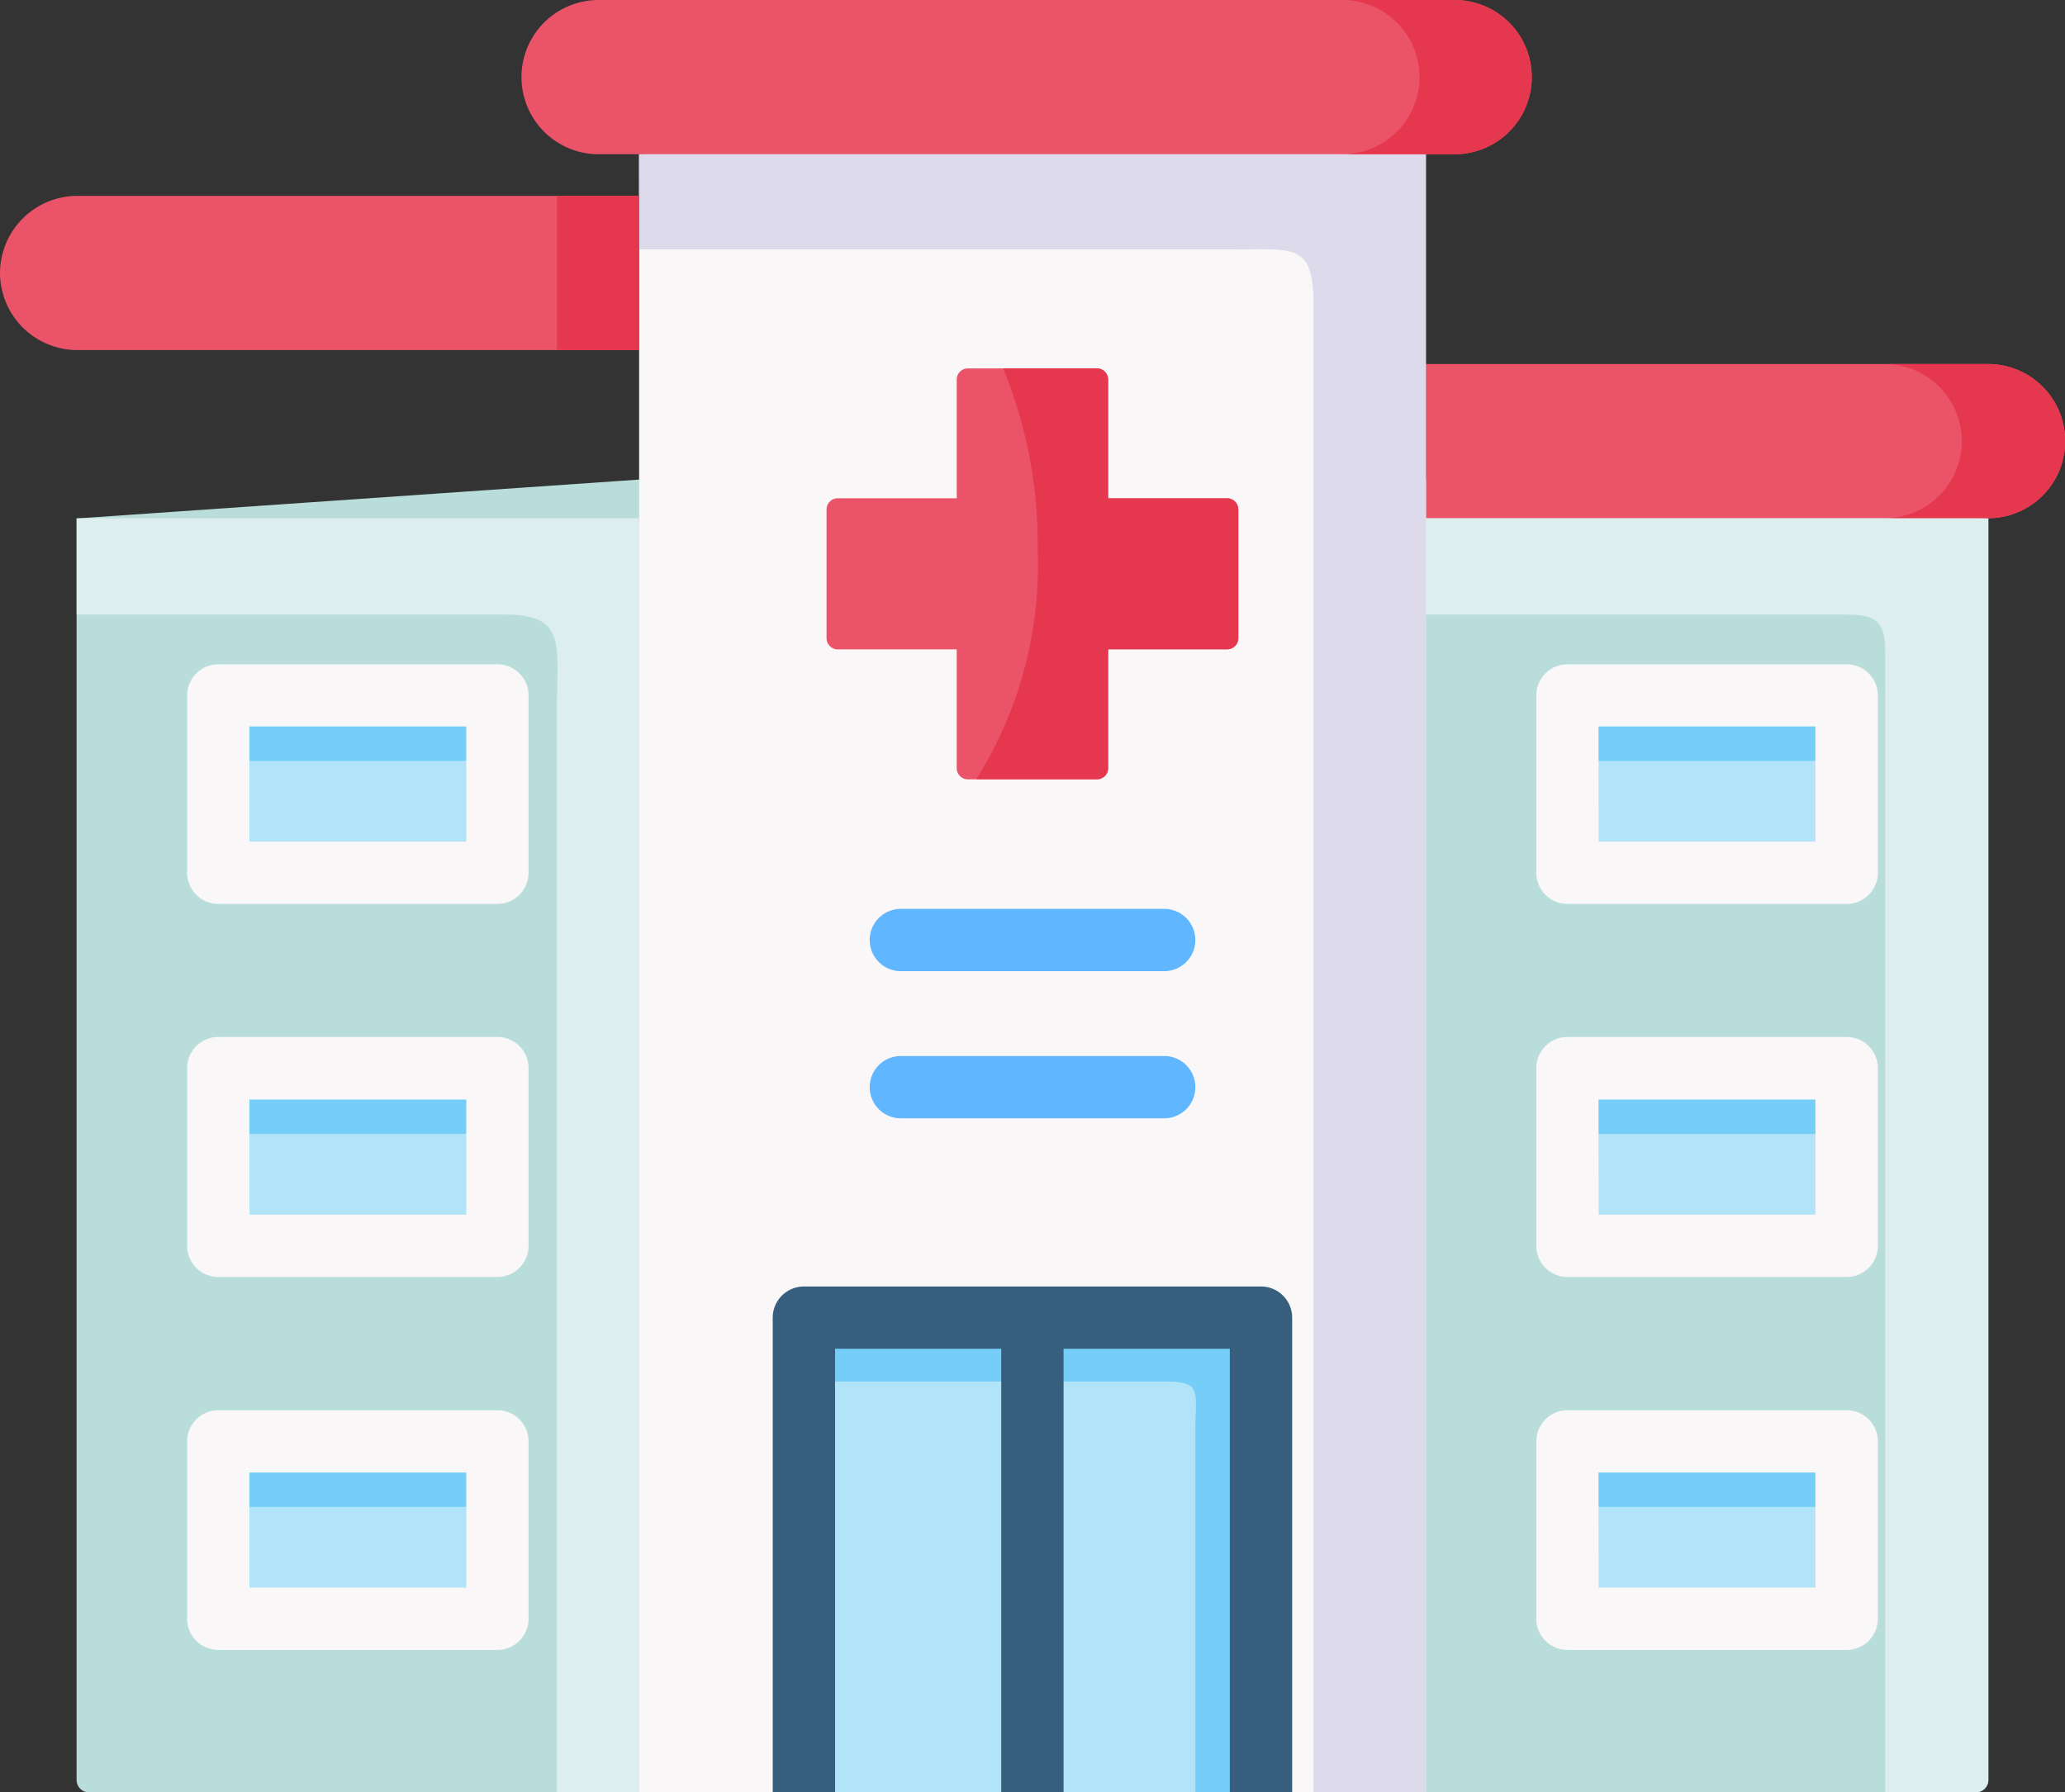 <svg id="hospital_1_" data-name="hospital (1)" xmlns="http://www.w3.org/2000/svg" width="55.35" height="48.05" viewBox="0 0 55.35 48.05">
  <rect x="0" y="0" width="55.35" height="48.05" fill="#333333" stroke="none"/>
  <g id="Group_48" data-name="Group 48" transform="translate(2.053 0)">
    <g id="Group_12" data-name="Group 12" transform="translate(0 12.78)">
      <path id="Path_582" data-name="Path 582" d="M35.186,187.251v-35.27L19.008,153.1h-.019v33.821a.334.334,0,0,0,.334.334Z" transform="translate(-18.989 -151.981)" fill="#b9ddda" fill-rule="evenodd"/>
    </g>
    <g id="Group_13" data-name="Group 13" transform="translate(35.047 12.78)">
      <path id="Path_583" data-name="Path 583" d="M359.361,153.1l-16.178-1.114v35.27h15.863a.334.334,0,0,0,.334-.334V153.1C359.374,153.1,359.367,153.1,359.361,153.1Z" transform="translate(-343.183 -151.981)" fill="#b9ddda" fill-rule="evenodd"/>
    </g>
    <g id="Group_14" data-name="Group 14" transform="translate(36.167 9.76)">
      <path id="Path_584" data-name="Path 584" d="M353.543,124.043v4.134H368.62a2.067,2.067,0,0,0-.019-4.135H353.543Z" transform="translate(-353.543 -124.043)" fill="#eb5468" fill-rule="evenodd"/>
    </g>
    <g id="Group_15" data-name="Group 15" transform="translate(0 13.894)">
      <path id="Path_585" data-name="Path 585" d="M18.989,164.872h11.5c1.656,0,1.374.861,1.374,2.533v29.039h2.2V162.289H18.989Z" transform="translate(-18.989 -162.289)" fill="#fff" fill-rule="evenodd" opacity="0.5"/>
    </g>
    <g id="Group_16" data-name="Group 16" transform="translate(48.461 9.76)">
      <path id="Path_586" data-name="Path 586" d="M469.344,126.11a2.074,2.074,0,0,1-2.053,2.067h2.763a2.067,2.067,0,0,0-.019-4.135h-2.764A2.077,2.077,0,0,1,469.344,126.11Z" transform="translate(-467.272 -124.043)" fill="#e5384f" fill-rule="evenodd"/>
    </g>
    <g id="Group_17" data-name="Group 17" transform="translate(36.167 13.894)">
      <path id="Path_587" data-name="Path 587" d="M368.6,162.289H353.543v2.583H364.5c.952,0,1.355-.019,1.355,1.023v30.55h2.429a.334.334,0,0,0,.334-.334V162.289Z" transform="translate(-353.543 -162.289)" fill="#fff" fill-rule="evenodd" opacity="0.5"/>
    </g>
    <g id="Group_18" data-name="Group 18" transform="translate(15.078 2.868)">
      <path id="Path_588" data-name="Path 588" d="M179.551,61.561v43.915h-4.419V92.753h-12.25v12.724h-4.419V61.561L168.692,60.3Z" transform="translate(-158.463 -60.295)" fill="#f9f7f8" fill-rule="evenodd"/>
    </g>
    <g id="Group_19" data-name="Group 19" transform="translate(3.798 28.64)">
      <path id="Path_589" data-name="Path 589" d="M54.12,298.694H61.6v4.758H54.12Z" transform="translate(-54.12 -298.694)" fill="#b1e4f9" fill-rule="evenodd"/>
    </g>
    <g id="Group_20" data-name="Group 20" transform="translate(3.798 18.64)">
      <path id="Path_590" data-name="Path 590" d="M54.12,206.186H61.6v4.758H54.12Z" transform="translate(-54.12 -206.186)" fill="#b1e4f9" fill-rule="evenodd"/>
    </g>
    <g id="Group_21" data-name="Group 21" transform="translate(39.962 18.64)">
      <path id="Path_591" data-name="Path 591" d="M388.645,206.186h7.484v4.758h-7.484Z" transform="translate(-388.645 -206.186)" fill="#b1e4f9" fill-rule="evenodd"/>
    </g>
    <g id="Group_22" data-name="Group 22" transform="translate(39.962 28.64)">
      <path id="Path_592" data-name="Path 592" d="M388.645,298.694h7.484v4.758h-7.484Z" transform="translate(-388.645 -298.694)" fill="#b1e4f9" fill-rule="evenodd"/>
    </g>
    <g id="Group_23" data-name="Group 23" transform="translate(39.962 38.644)">
      <path id="Path_593" data-name="Path 593" d="M388.645,391.232h7.484v4.755h-7.484Z" transform="translate(-388.645 -391.232)" fill="#b1e4f9" fill-rule="evenodd"/>
    </g>
    <g id="Group_24" data-name="Group 24" transform="translate(3.798 38.644)">
      <path id="Path_594" data-name="Path 594" d="M54.12,391.232H61.6v4.755H54.12Z" transform="translate(-54.12 -391.232)" fill="#b1e4f9" fill-rule="evenodd"/>
    </g>
    <g id="Group_25" data-name="Group 25" transform="translate(3.798 18.64)">
      <path id="Path_595" data-name="Path 595" d="M54.12,206.186H61.6v1.76H54.12Z" transform="translate(-54.12 -206.186)" fill="#75cef8" fill-rule="evenodd"/>
    </g>
    <g id="Group_26" data-name="Group 26" transform="translate(3.798 28.64)">
      <path id="Path_596" data-name="Path 596" d="M54.12,298.694H61.6v1.76H54.12Z" transform="translate(-54.12 -298.694)" fill="#75cef8" fill-rule="evenodd"/>
    </g>
    <g id="Group_27" data-name="Group 27" transform="translate(3.798 38.644)">
      <path id="Path_597" data-name="Path 597" d="M54.12,391.232H61.6v1.757H54.12Z" transform="translate(-54.12 -391.232)" fill="#75cef8" fill-rule="evenodd"/>
    </g>
    <g id="Group_28" data-name="Group 28" transform="translate(39.962 38.644)">
      <path id="Path_598" data-name="Path 598" d="M388.645,391.232h7.484v1.757h-7.484Z" transform="translate(-388.645 -391.232)" fill="#75cef8" fill-rule="evenodd"/>
    </g>
    <g id="Group_29" data-name="Group 29" transform="translate(39.962 28.64)">
      <path id="Path_599" data-name="Path 599" d="M388.645,298.694h7.484v1.76h-7.484Z" transform="translate(-388.645 -298.694)" fill="#75cef8" fill-rule="evenodd"/>
    </g>
    <g id="Group_30" data-name="Group 30" transform="translate(39.962 18.64)">
      <path id="Path_600" data-name="Path 600" d="M388.645,206.186h7.484v1.76h-7.484Z" transform="translate(-388.645 -206.186)" fill="#75cef8" fill-rule="evenodd"/>
    </g>
    <g id="Group_31" data-name="Group 31" transform="translate(39.126 27.805)">
      <path id="Path_601" data-name="Path 601" d="M389.239,297.4h-7.485a.835.835,0,0,1-.835-.835V291.8a.835.835,0,0,1,.835-.835h7.485a.835.835,0,0,1,.835.835v4.758A.835.835,0,0,1,389.239,297.4Zm-6.649-1.671H388.4v-3.087h-5.814Z" transform="translate(-380.919 -290.969)" fill="#f9f7f8"/>
    </g>
    <g id="Group_32" data-name="Group 32" transform="translate(39.126 37.809)">
      <path id="Path_602" data-name="Path 602" d="M389.239,389.932h-7.485a.835.835,0,0,1-.835-.835v-4.755a.835.835,0,0,1,.835-.835h7.485a.835.835,0,0,1,.835.835V389.1A.835.835,0,0,1,389.239,389.932Zm-6.649-1.671H388.4v-3.084h-5.814Z" transform="translate(-380.919 -383.507)" fill="#f9f7f8"/>
    </g>
    <g id="Group_33" data-name="Group 33" transform="translate(15.077 4.134)">
      <path id="Path_603" data-name="Path 603" d="M158.457,74.558h16.016c1.555,0,2.062-.155,2.062,1.491v39.873h3.011V72.006h-21.09Z" transform="translate(-158.457 -72.006)" fill="#dddaec" fill-rule="evenodd"/>
    </g>
    <g id="Group_34" data-name="Group 34" transform="translate(11.92)">
      <path id="Path_604" data-name="Path 604" d="M154.272,33.761H131.327a2.067,2.067,0,1,0,0,4.135h22.945a2.067,2.067,0,1,0,0-4.135Z" transform="translate(-129.255 -33.761)" fill="#eb5468" fill-rule="evenodd"/>
    </g>
    <g id="Group_35" data-name="Group 35" transform="translate(33.927)">
      <path id="Path_605" data-name="Path 605" d="M332.822,33.761a2.067,2.067,0,1,1,0,4.135h3.011a2.067,2.067,0,1,0,0-4.135Z" transform="translate(-332.822 -33.761)" fill="#e5384f" fill-rule="evenodd"/>
    </g>
    <g id="Group_36" data-name="Group 36" transform="translate(19.497 35.326)">
      <path id="Path_606" data-name="Path 606" d="M199.34,360.541h6.124v12.724H199.34Z" transform="translate(-199.34 -360.541)" fill="#b1e4f9" fill-rule="evenodd"/>
    </g>
    <g id="Group_37" data-name="Group 37" transform="translate(25.621 35.326)">
      <path id="Path_607" data-name="Path 607" d="M255.99,360.541h6.126v12.724H255.99Z" transform="translate(-255.99 -360.541)" fill="#b1e4f9" fill-rule="evenodd"/>
    </g>
    <g id="Group_38" data-name="Group 38" transform="translate(19.497 35.327)">
      <path id="Path_608" data-name="Path 608" d="M199.341,362.256h6.123v-1.713h-6.123Z" transform="translate(-199.341 -360.543)" fill="#75cef8" fill-rule="evenodd"/>
    </g>
    <g id="Group_39" data-name="Group 39" transform="translate(25.62 35.327)">
      <path id="Path_609" data-name="Path 609" d="M255.985,360.543v1.713h3.585c.987,0,.781.291.781,1.329v9.681h1.761V360.543Z" transform="translate(-255.985 -360.543)" fill="#75cef8" fill-rule="evenodd"/>
    </g>
    <g id="Group_40" data-name="Group 40" transform="translate(2.963 17.805)">
      <path id="Path_610" data-name="Path 610" d="M54.712,204.889H47.23a.835.835,0,0,1-.835-.835V199.3a.835.835,0,0,1,.835-.835h7.481a.835.835,0,0,1,.835.835v4.758A.835.835,0,0,1,54.712,204.889Zm-6.646-1.67h5.811v-3.088H48.065Z" transform="translate(-46.395 -198.46)" fill="#f9f7f8"/>
    </g>
    <g id="Group_41" data-name="Group 41" transform="translate(2.963 27.805)">
      <path id="Path_611" data-name="Path 611" d="M54.712,297.4H47.23a.835.835,0,0,1-.835-.835V291.8a.835.835,0,0,1,.835-.835h7.481a.835.835,0,0,1,.835.835v4.758A.835.835,0,0,1,54.712,297.4Zm-6.646-1.671h5.811v-3.087H48.065Z" transform="translate(-46.395 -290.969)" fill="#f9f7f8"/>
    </g>
    <g id="Group_42" data-name="Group 42" transform="translate(2.963 37.809)">
      <path id="Path_612" data-name="Path 612" d="M54.712,389.932H47.23a.835.835,0,0,1-.835-.835v-4.755a.835.835,0,0,1,.835-.835h7.481a.835.835,0,0,1,.835.835V389.1A.835.835,0,0,1,54.712,389.932Zm-6.646-1.671h5.811v-3.084H48.065Z" transform="translate(-46.395 -383.507)" fill="#f9f7f8"/>
    </g>
    <g id="Group_43" data-name="Group 43" transform="translate(39.126 17.805)">
      <path id="Path_613" data-name="Path 613" d="M389.239,204.889h-7.485a.835.835,0,0,1-.835-.835V199.3a.835.835,0,0,1,.835-.835h7.485a.835.835,0,0,1,.835.835v4.758A.835.835,0,0,1,389.239,204.889Zm-6.649-1.67H388.4v-3.088h-5.814Z" transform="translate(-380.919 -198.46)" fill="#f9f7f8"/>
    </g>
    <path id="Path_614" data-name="Path 614" d="M205.533,353.65v12.724h-1.671V354.485h-4.456v11.889h-1.671V354.485h-4.454v11.889h-1.671V353.65a.836.836,0,0,1,.835-.835H204.7A.836.836,0,0,1,205.533,353.65Z" transform="translate(-172.951 -318.324)" fill="#375e7d"/>
    <g id="Group_44" data-name="Group 44" transform="translate(20.103 9.877)">
      <path id="Path_615" data-name="Path 615" d="M212.194,125.127h-3.459a.3.3,0,0,0-.3.3v3.182h-3.189a.3.3,0,0,0-.3.3v3.451a.3.3,0,0,0,.3.3h3.189v3.185a.3.3,0,0,0,.3.3h3.459a.3.3,0,0,0,.3-.3v-3.185h3.189a.3.3,0,0,0,.3-.3V128.91a.3.3,0,0,0-.3-.3h-3.189v-3.182A.3.3,0,0,0,212.194,125.127Z" transform="translate(-204.947 -125.127)" fill="#eb5468" fill-rule="evenodd"/>
    </g>
    <g id="Group_45" data-name="Group 45" transform="translate(24.113 9.877)">
      <path id="Path_616" data-name="Path 616" d="M245.281,125.127h-2.516a12.316,12.316,0,0,1,.927,4.872,10.74,10.74,0,0,1-1.647,6.142h3.236a.3.3,0,0,0,.3-.3v-3.185h3.189a.3.3,0,0,0,.3-.3V128.91a.3.3,0,0,0-.3-.3h-3.189v-3.182A.3.3,0,0,0,245.281,125.127Z" transform="translate(-242.045 -125.127)" fill="#e5384f" fill-rule="evenodd"/>
    </g>
    <g id="Group_46" data-name="Group 46" transform="translate(21.257 24.367)">
      <path id="Path_617" data-name="Path 617" d="M223.518,260.836h-7.059a.835.835,0,0,1,0-1.67h7.059a.835.835,0,1,1,0,1.67Z" transform="translate(-215.623 -259.166)" fill="#60b7ff"/>
    </g>
    <g id="Group_47" data-name="Group 47" transform="translate(21.257 28.312)">
      <path id="Path_618" data-name="Path 618" d="M223.518,297.324h-7.059a.835.835,0,0,1,0-1.67h7.059a.835.835,0,1,1,0,1.67Z" transform="translate(-215.623 -295.654)" fill="#60b7ff"/>
    </g>
  </g>
  <g id="Group_49" data-name="Group 49" transform="translate(0 5.251)">
    <path id="Path_619" data-name="Path 619" d="M0,126.111a2.074,2.074,0,0,0,2.053,2.067H17.13v-4.134H2.072A2.076,2.076,0,0,0,0,126.111Z" transform="translate(0 -124.044)" fill="#eb5468" fill-rule="evenodd"/>
  </g>
  <g id="Group_50" data-name="Group 50" transform="translate(14.931 5.251)">
    <path id="Path_620" data-name="Path 620" d="M138.118,124.044v4.135h2.2v-4.135Z" transform="translate(-138.118 -124.044)" fill="#e5384f" fill-rule="evenodd"/>
  </g>
</svg>
